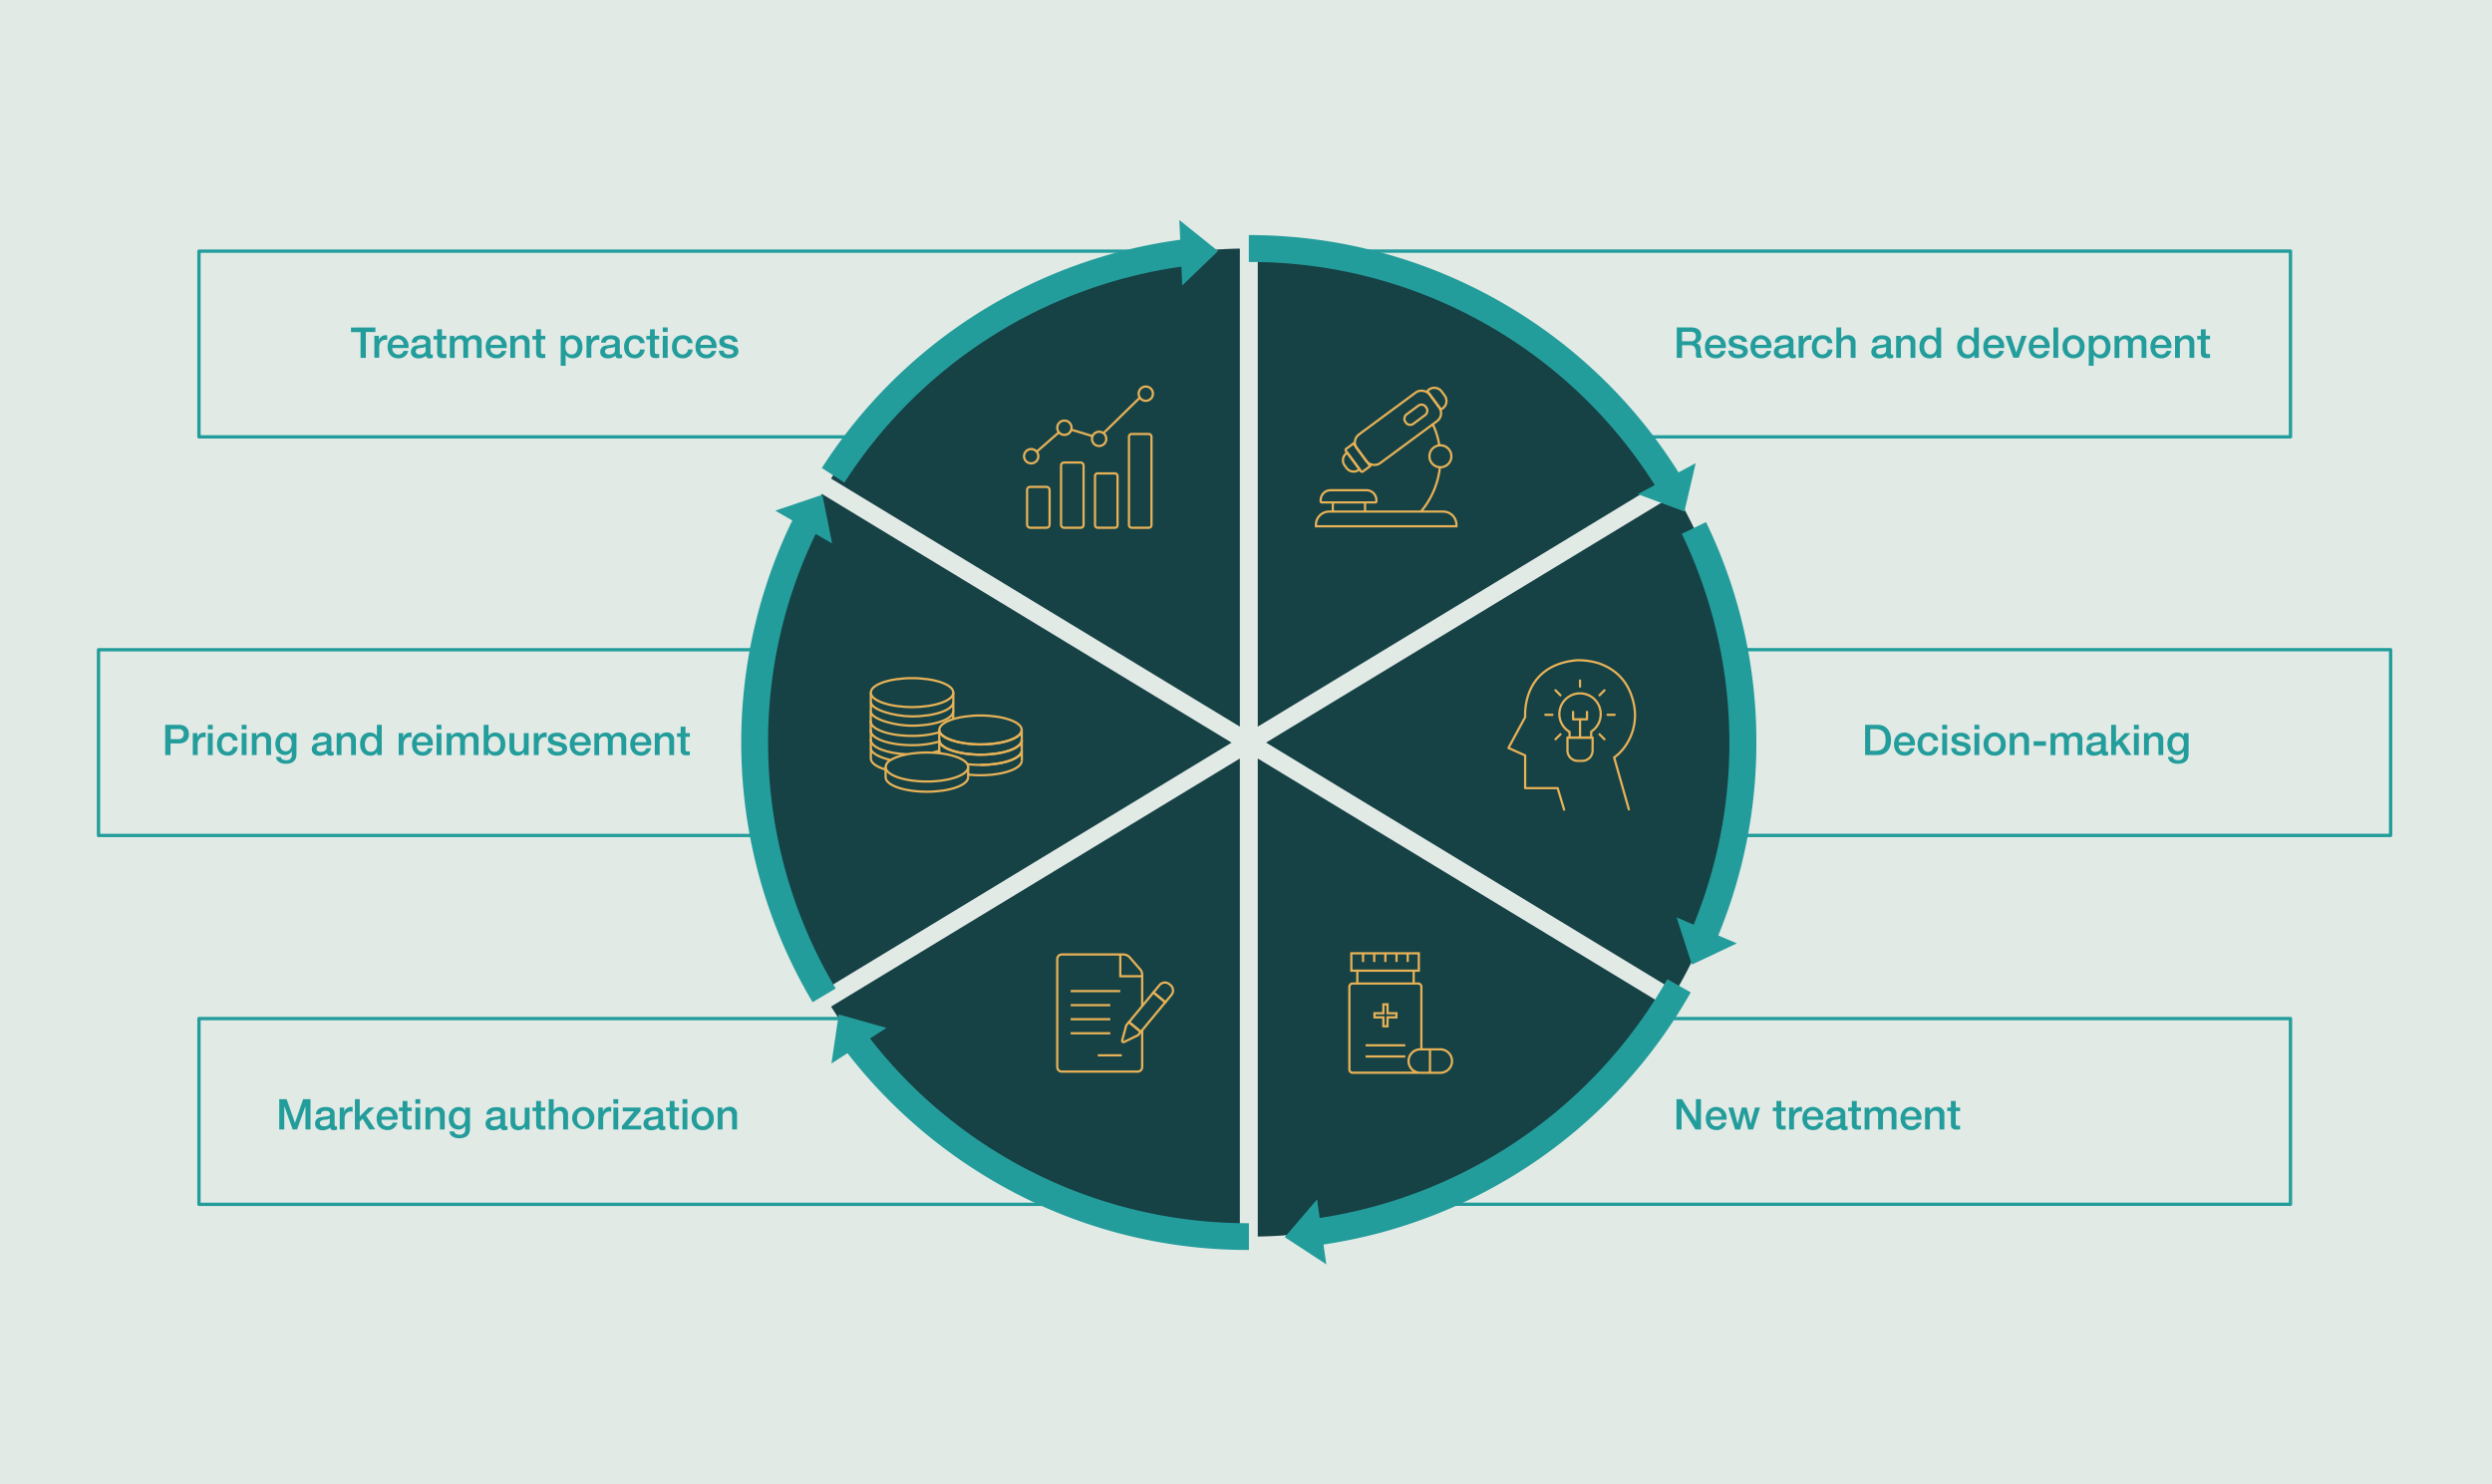 <svg id="Lag_1" data-name="Lag 1" xmlns="http://www.w3.org/2000/svg" viewBox="0 0 940 560"><defs><style>.cls-1{fill:#d8e2dd;opacity:0.75;}.cls-2,.cls-3,.cls-6,.cls-7,.cls-8{fill:none;}.cls-2,.cls-3{stroke:#239d9b;}.cls-2,.cls-3,.cls-8{stroke-linecap:round;stroke-linejoin:round;}.cls-2{stroke-width:1.26px;}.cls-3{stroke-width:1.26px;}.cls-4{fill:#164145;}.cls-5{fill:#239d9b;}.cls-7,.cls-8{stroke:#e7b257;stroke-width:0.85px;}.cls-7{stroke-miterlimit:10;}</style></defs><rect class="cls-1" width="940" height="560"/><rect class="cls-2" x="510.57" y="94.74" width="353.41" height="70.07"/><rect class="cls-2" x="510.57" y="384.27" width="353.41" height="70.07"/><rect class="cls-2" x="548.35" y="245.11" width="353.41" height="70.07"/><rect class="cls-3" x="75.05" y="94.74" width="354.38" height="70.07" transform="translate(504.48 259.56) rotate(-180)"/><rect class="cls-3" x="75.05" y="384.27" width="354.38" height="70.07" transform="translate(504.48 838.62) rotate(-180)"/><rect class="cls-3" x="37.17" y="245.11" width="354.38" height="70.07" transform="translate(428.71 560.3) rotate(-180)"/><path class="cls-4" d="M632.14,374a186.56,186.56,0,0,0,0-187.65L477.58,280.15Z"/><path class="cls-4" d="M310,186.33A186.56,186.56,0,0,0,310,374l154.56-93.83Z"/><path class="cls-4" d="M474.44,274.14l154.18-93.59A186.24,186.24,0,0,0,474.44,93.79Z"/><path class="cls-4" d="M467.68,93.79a186.27,186.27,0,0,0-154.19,86.76l154.19,93.59Z"/><path class="cls-4" d="M467.68,286.16,313.49,379.75a186.25,186.25,0,0,0,154.19,86.76Z"/><path class="cls-4" d="M474.44,286.16V466.51a186.22,186.22,0,0,0,154.18-86.76Z"/><path class="cls-5" d="M633.16,178.23a191.27,191.27,0,0,0-162.1-89.54V98.83A180.48,180.48,0,0,1,624.19,183l-6.38,3.43L635.37,193l4.26-18.26Z"/><path class="cls-5" d="M662.52,280.15a189.74,189.74,0,0,0-19-83.18l-9.14,4.41a181.78,181.78,0,0,1,4.48,147.48l-6.45-2.78,5.78,17.83,16.95-8-7-3A190.35,190.35,0,0,0,662.52,280.15Z"/><path class="cls-5" d="M628.93,369.41A182.48,182.48,0,0,1,497.8,459.5l-1-7-12.18,14.24L500.3,477l-1.07-7.48a191.47,191.47,0,0,0,138.52-95.13Z"/><path class="cls-5" d="M328.19,391.79l6.18-4-18-5.09-2.75,18.54,6.05-3.92a193.25,193.25,0,0,0,65.62,54,189.53,189.53,0,0,0,85.81,20.25V461.47A180.2,180.2,0,0,1,328.19,391.79Z"/><path class="cls-5" d="M289.74,280.15a179.52,179.52,0,0,1,17.94-78.71l6.21,3.59-3.69-18.38-17.76,6,6.42,3.71a191.78,191.78,0,0,0,7.66,181.75l8.71-5.19A181.18,181.18,0,0,1,289.74,280.15Z"/><path class="cls-5" d="M459.46,94.72,444.85,83l.33,7.45A191.07,191.07,0,0,0,310,176.56l8.52,5.49a181,181,0,0,1,127.1-81.44l.32,7.11Z"/><path class="cls-6" d="M422.09,371H398.22a2.66,2.66,0,0,0-2.65,2.66v23.87a2.65,2.65,0,0,0,2.65,2.65h23.87a2.65,2.65,0,0,0,2.65-2.65V373.61A2.66,2.66,0,0,0,422.09,371Z"/><line class="cls-7" x1="416.41" y1="163.25" x2="429.91" y2="150.06"/><line class="cls-7" x1="404.17" y1="162.13" x2="412.19" y2="164.56"/><line class="cls-7" x1="391.1" y1="170.36" x2="399.37" y2="163.15"/><circle class="cls-7" cx="388.97" cy="172.12" r="2.7"/><circle class="cls-7" cx="401.5" cy="161.37" r="2.7"/><circle class="cls-7" cx="414.6" cy="165.57" r="2.7"/><circle class="cls-7" cx="432.2" cy="148.52" r="2.7"/><rect class="cls-7" x="387.42" y="183.68" width="8.49" height="15.42" rx="1.11"/><rect class="cls-7" x="400.24" y="174.49" width="8.49" height="24.62" rx="1.05"/><rect class="cls-7" x="413.05" y="178.59" width="8.49" height="20.52" rx="0.95"/><rect class="cls-7" x="425.86" y="163.73" width="8.49" height="35.37" rx="0.95"/><rect class="cls-7" x="510.27" y="154.7" width="34.13" height="13.46" rx="3.68" transform="translate(7.24 344.85) rotate(-36.45)"/><path class="cls-7" d="M506.75,170.78h10.62a0,0,0,0,1,0,0v3.43a.54.54,0,0,1-.54.54H507.3a.54.54,0,0,1-.54-.54v-3.43A0,0,0,0,1,506.75,170.78Z" transform="translate(346.83 -341.78) rotate(53.55)"/><path class="cls-7" d="M541.65,147.63h2A3.4,3.4,0,0,1,547,151v.43a.43.43,0,0,1-.43.43h-7.91a.43.43,0,0,1-.43-.43V151A3.4,3.4,0,0,1,541.65,147.63Z" transform="translate(340.74 -375.7) rotate(53.55)"/><rect class="cls-7" x="531.85" y="151.69" width="4.38" height="9.57" rx="1.97" transform="translate(342.65 -366.07) rotate(53.55)"/><path class="cls-7" d="M505.12,173.18h7.8a0,0,0,0,1,0,0v.37a3.29,3.29,0,0,1-3.29,3.29h-1.21a3.29,3.29,0,0,1-3.29-3.29v-.37A0,0,0,0,1,505.12,173.18Z" transform="translate(347.4 -338.42) rotate(53.55)"/><path class="cls-7" d="M543.16,176.23A31.51,31.51,0,0,1,536,193"/><path class="cls-7" d="M540.46,160.1a27.55,27.55,0,0,1,2.45,7.91"/><circle class="cls-7" cx="543.33" cy="172.14" r="4.15"/><path class="cls-7" d="M501.32,193h43.06a5,5,0,0,1,5,5v.56a0,0,0,0,1,0,0h-53a0,0,0,0,1,0,0v-.56A5,5,0,0,1,501.32,193Z"/><path class="cls-7" d="M501.91,184.94h13.53a3.74,3.74,0,0,1,3.74,3.74v.47a.39.39,0,0,1-.39.39H498.56a.39.39,0,0,1-.39-.39v-.47a3.74,3.74,0,0,1,3.74-3.74Z"/><line class="cls-7" x1="502.75" y1="189.53" x2="502.75" y2="192.97"/><line class="cls-7" x1="514.9" y1="189.53" x2="514.9" y2="192.97"/><path class="cls-8" d="M590,305.45l-2.44-8.11H575.3V285L569,282.17l6.32-11.66s-1.7-19.5,19.47-21.42a25.92,25.92,0,0,1,8.46,1.21c3.94,1.45,10.63,4.77,12.94,14.82S613,283,608.86,285.76l5.55,19.59"/><path class="cls-8" d="M603.8,269.38a7.8,7.8,0,1,0-11.75,6.73v2.16h8.16V276A7.8,7.8,0,0,0,603.8,269.38Z"/><path class="cls-8" d="M591.27,278.27h9.47a0,0,0,0,1,0,0v4.87a3.91,3.91,0,0,1-3.91,3.91h-1.66a3.91,3.91,0,0,1-3.91-3.91v-4.87A0,0,0,0,1,591.27,278.27Z"/><polyline class="cls-8" points="593.38 268.57 593.38 271.38 598.62 271.38 598.62 268.57"/><line class="cls-8" x1="596" y1="271.38" x2="596" y2="278.12"/><line class="cls-8" x1="582.92" y1="269.66" x2="585.59" y2="269.66"/><line class="cls-8" x1="606.38" y1="269.66" x2="609.05" y2="269.66"/><line class="cls-8" x1="586.74" y1="278.9" x2="588.63" y2="277.02"/><line class="cls-8" x1="603.34" y1="262.31" x2="605.22" y2="260.42"/><line class="cls-8" x1="586.74" y1="260.42" x2="588.63" y2="262.31"/><line class="cls-8" x1="603.34" y1="277.02" x2="605.22" y2="278.9"/><line class="cls-8" x1="596" y1="256.72" x2="596" y2="259.03"/><rect class="cls-7" x="509.73" y="359.65" width="25.45" height="6.55"/><line class="cls-7" x1="514.15" y1="359.65" x2="514.15" y2="362.92"/><line class="cls-7" x1="518.36" y1="359.65" x2="518.36" y2="362.92"/><line class="cls-7" x1="522.57" y1="359.65" x2="522.57" y2="362.92"/><line class="cls-7" x1="526.78" y1="359.65" x2="526.78" y2="362.92"/><line class="cls-7" x1="531" y1="359.65" x2="531" y2="362.92"/><line class="cls-7" x1="511.99" y1="366.2" x2="511.99" y2="371.12"/><line class="cls-7" x1="533.25" y1="366.2" x2="533.25" y2="371.12"/><path class="cls-7" d="M534.93,404.7H510.21a1.22,1.22,0,0,1-1.22-1.22V372.27a1.22,1.22,0,0,1,1.22-1.22h24.72a1.22,1.22,0,0,1,1.22,1.22V396"/><line class="cls-7" x1="515.1" y1="394.36" x2="530.09" y2="394.36"/><line class="cls-7" x1="515.1" y1="398.57" x2="530.09" y2="398.57"/><path class="cls-7" d="M543.08,395.89h-7.55a4.42,4.42,0,0,0,0,8.83h7.55a4.42,4.42,0,1,0,0-8.83Z"/><line class="cls-7" x1="539.4" y1="395.89" x2="539.4" y2="404.72"/><polygon class="cls-7" points="526.74 382.26 523.38 382.26 523.38 378.9 521.82 378.9 521.82 382.26 518.46 382.26 518.46 383.81 521.82 383.81 521.82 387.17 523.38 387.17 523.38 383.81 526.74 383.81 526.74 382.26"/><path class="cls-7" d="M430.84,388.7v13.86a1.72,1.72,0,0,1-1.72,1.72h-28.6a1.72,1.72,0,0,1-1.72-1.72V361.81a1.72,1.72,0,0,1,1.72-1.72h23.21a3.2,3.2,0,0,1,2.4,1.09l3.92,4.49a3.19,3.19,0,0,1,.79,2.1v11.92"/><polyline class="cls-7" points="422.58 360.09 422.58 368.3 430.84 368.3"/><line class="cls-7" x1="403.86" y1="373.9" x2="422.58" y2="373.9"/><line class="cls-7" x1="403.86" y1="379.21" x2="418.82" y2="379.21"/><line class="cls-7" x1="403.86" y1="384.51" x2="418.82" y2="384.51"/><line class="cls-7" x1="403.86" y1="389.82" x2="418.82" y2="389.82"/><line class="cls-7" x1="414.09" y1="398.14" x2="423.13" y2="398.14"/><path class="cls-7" d="M424.82,386.84l-1.53,5.69a.5.5,0,0,0,.7.58l5.3-2.58,1-1.26-4.46-3.68Z"/><rect class="cls-7" x="429.81" y="374.59" width="5.79" height="14.5" transform="translate(342.01 -188.08) rotate(39.53)"/><path class="cls-7" d="M439,370.75h.59a2.62,2.62,0,0,1,2.62,2.62V377a0,0,0,0,1,0,0h-5.82a0,0,0,0,1,0,0v-3.61A2.62,2.62,0,0,1,439,370.75Z" transform="translate(338.45 -194.1) rotate(39.53)"/><ellipse class="cls-7" cx="344.04" cy="261.3" rx="15.56" ry="5.46"/><path class="cls-7" d="M328.48,268.66V264.8c0,3,9,5.47,15.56,5.47,8.6,0,15.56-2.45,15.56-5.47v3.86"/><path class="cls-7" d="M354.3,276.27A36.1,36.1,0,0,1,344,277.62c-8.59,0-15.56-2.45-15.56-5.46V268.3c0,3,9,5.47,15.56,5.47,8.6,0,15.56-2.45,15.56-5.47v3"/><path class="cls-7" d="M354.29,279.77A36,36,0,0,1,344,281.12c-8.59,0-15.56-2.45-15.56-5.47V271.8"/><path class="cls-7" d="M342.17,284.58c-7.71-.33-13.69-2.63-13.69-5.43V275.3"/><path class="cls-7" d="M354.3,283.26c-.72.22-1.5.42-2.33.6"/><line class="cls-7" x1="328.48" y1="282.65" x2="328.48" y2="278.8"/><path class="cls-7" d="M334.06,290.34c-3.41-1-5.58-2.51-5.58-4.19v-3.86c0,1.85,3.36,3.47,7.47,4.46"/><path class="cls-7" d="M354.29,275.39c0,3,7.58,5.47,15.56,5.47,8.59,0,15.56-2.45,15.56-5.47"/><path class="cls-7" d="M385.41,279.25c0,3-7,5.46-15.56,5.46s-15.56-2.44-15.56-5.46"/><path class="cls-7" d="M354.29,283.11v-3.86c0,3,7.47,5.46,15.56,5.46,8.59,0,15.56-2.44,15.56-5.46v3.86"/><path class="cls-7" d="M385.41,283.11c0,3-7,5.46-15.56,5.46"/><path class="cls-7" d="M364.88,288.29a43.52,43.52,0,0,0,5,.28c8.59,0,15.56-2.45,15.56-5.46V287"/><path class="cls-7" d="M354.29,284.16v-1.05a2.27,2.27,0,0,0,.41,1.26"/><path class="cls-7" d="M385.41,287c0,3-7,5.47-15.56,5.47a43.13,43.13,0,0,1-4.66-.25"/><ellipse class="cls-7" cx="369.85" cy="275.39" rx="15.56" ry="5.46"/><path class="cls-7" d="M365.19,289.37c0,3-7,5.47-15.57,5.47s-15.56-2.45-15.56-5.47a3.35,3.35,0,0,1,1.88-2.6c2.64-1.7,7.78-2.86,13.68-2.86C358.22,283.91,365.19,286.36,365.19,289.37Z"/><line class="cls-7" x1="365.19" y1="289.37" x2="365.19" y2="293.23"/><path class="cls-7" d="M365.19,293.23c0,3-7,5.46-15.57,5.46s-15.56-2.44-15.56-5.46v-3.86"/><line class="cls-7" x1="328.48" y1="261.3" x2="328.48" y2="265.16"/><line class="cls-7" x1="359.6" y1="261.3" x2="359.6" y2="265.16"/><line class="cls-7" x1="385.41" y1="279.94" x2="385.41" y2="275.81"/><line class="cls-7" x1="354.29" y1="279.94" x2="354.29" y2="275.81"/><path class="cls-5" d="M638,123.54c2.29,0,3.7,1.07,3.7,3.09a2.79,2.79,0,0,1-1.89,2.88v0c1.1.14,1.69,1.06,1.69,2.45a4.93,4.93,0,0,0,.63,3H640a3,3,0,0,1-.3-1.64,3.68,3.68,0,0,0-.56-2.49,2.15,2.15,0,0,0-1.65-.58h-3V135h-2V123.54Zm-.21,5.2a1.67,1.67,0,0,0,1.91-1.82c0-1.19-.58-1.75-1.92-1.75h-3.32v3.57Z"/><path class="cls-5" d="M651,130.68c0,.21,0,.41,0,.62h-6.09a2.22,2.22,0,0,0,2.23,2.45,1.92,1.92,0,0,0,2-1.38h1.72a3.62,3.62,0,0,1-3.74,2.82c-2.61,0-4-1.82-4-4.34s1.54-4.38,4-4.38A4,4,0,0,1,651,130.68Zm-1.86-.58a2.19,2.19,0,0,0-2.1-2.19,2.16,2.16,0,0,0-2.16,2.19Z"/><path class="cls-5" d="M659,129H657.1c-.14-.75-.69-1.1-1.68-1.1s-1.5.3-1.5.85.77.88,1.21,1,1.41.26,2.26.53c1.44.47,1.89,1.24,1.89,2.21,0,1.73-1.58,2.69-3.7,2.69s-3.62-1-3.66-2.88h1.82c.11,1,.74,1.44,1.87,1.44s1.85-.32,1.85-1c0-.34-.12-.72-1-1a15.35,15.35,0,0,0-1.63-.39c-1.38-.29-2.74-.73-2.74-2.46,0-1.56,1.52-2.37,3.46-2.37S658.83,127.36,659,129Z"/><path class="cls-5" d="M668.21,130.68c0,.21,0,.41,0,.62h-6.09a2.22,2.22,0,0,0,2.23,2.45,1.91,1.91,0,0,0,2-1.38h1.73a3.62,3.62,0,0,1-3.74,2.82c-2.61,0-4.05-1.82-4.05-4.34s1.53-4.38,4-4.38A4,4,0,0,1,668.21,130.68Zm-1.86-.58a2.19,2.19,0,0,0-2.1-2.19,2.16,2.16,0,0,0-2.16,2.19Z"/><path class="cls-5" d="M676.5,128.82v4.29c0,.51.09.64.49.64a1.85,1.85,0,0,0,.39,0V135a5.51,5.51,0,0,1-1.16.21c-.8,0-1.28-.32-1.41-1a4.27,4.27,0,0,1-2.86,1c-1.63,0-2.83-.9-2.83-2.42a2.29,2.29,0,0,1,2.14-2.41c.62-.13,1.31-.21,2.08-.31,1.11-.13,1.44-.38,1.44-1s-.57-1.12-1.71-1.12-1.75.48-1.83,1.31h-1.82c.13-1.81,1.44-2.75,3.76-2.75C675.18,126.47,676.5,127.41,676.5,128.82Zm-4,4.93c1.25,0,2.16-.62,2.16-1.52v-1.41a3.51,3.51,0,0,1-1.52.4,7.4,7.4,0,0,0-1.33.24,1.17,1.17,0,0,0-.88,1.15C670.94,133.3,671.52,133.75,672.51,133.75Z"/><path class="cls-5" d="M683.31,126.52v1.76a4.3,4.3,0,0,0-.78-.08c-1.36,0-2.24,1.18-2.24,2.77v4h-1.83v-8.28h1.71v1.6h0a2.68,2.68,0,0,1,2.4-1.82A3.58,3.58,0,0,1,683.31,126.52Z"/><path class="cls-5" d="M691.21,129.46h-1.82a1.73,1.73,0,0,0-1.89-1.55c-1.41,0-2.27,1-2.27,3,0,1.6.77,2.83,2.19,2.83a1.94,1.94,0,0,0,2-1.89h1.82a3.55,3.55,0,0,1-3.79,3.33c-2.42,0-4-1.63-4-4.27s1.48-4.45,4.09-4.45C689.63,126.47,691,127.57,691.21,129.46Z"/><path class="cls-5" d="M694.52,123.54v4.24h0a2.88,2.88,0,0,1,2.49-1.31,2.6,2.6,0,0,1,2.92,2.75V135h-1.83v-5.13c0-1.05-.32-1.93-1.61-1.93a2,2,0,0,0-2,2.13V135H692.7V123.54Z"/><path class="cls-5" d="M713.26,128.82v4.29c0,.51.1.64.5.64a1.8,1.8,0,0,0,.38,0V135a5.34,5.34,0,0,1-1.15.21c-.8,0-1.28-.32-1.41-1a4.29,4.29,0,0,1-2.86,1c-1.64,0-2.84-.9-2.84-2.42a2.29,2.29,0,0,1,2.15-2.41c.62-.13,1.31-.21,2.08-.31,1.1-.13,1.44-.38,1.44-1s-.58-1.12-1.71-1.12-1.75.48-1.83,1.31h-1.82c.13-1.81,1.44-2.75,3.76-2.75C712,126.47,713.26,127.41,713.26,128.82Zm-4,4.93c1.25,0,2.16-.62,2.16-1.52v-1.41a3.51,3.51,0,0,1-1.52.4,7.4,7.4,0,0,0-1.33.24,1.17,1.17,0,0,0-.88,1.15C707.71,133.3,708.28,133.75,709.28,133.75Z"/><path class="cls-5" d="M722.49,129.22V135h-1.82V129.8c0-1.06-.37-1.89-1.62-1.89a2,2,0,0,0-2,2.13V135h-1.82v-8.28H717v1.22l0,0a3,3,0,0,1,2.59-1.47A2.59,2.59,0,0,1,722.49,129.22Z"/><path class="cls-5" d="M732.21,123.54V135h-1.73v-1.12h0a2.75,2.75,0,0,1-2.57,1.34c-2.37,0-3.87-1.68-3.87-4.42s1.54-4.3,3.59-4.3a3.21,3.21,0,0,1,2.75,1.29h0v-4.22Zm-4.09,10.21c1.46,0,2.33-1.28,2.33-2.93s-.85-2.91-2.31-2.91-2.31,1.25-2.31,3C725.83,132.52,726.7,133.75,728.12,133.75Z"/><path class="cls-5" d="M746.43,123.54V135H744.7v-1.12h0a2.73,2.73,0,0,1-2.56,1.34c-2.37,0-3.88-1.68-3.88-4.42s1.54-4.3,3.59-4.3a3.2,3.2,0,0,1,2.75,1.29h0v-4.22Zm-4.08,10.21c1.45,0,2.32-1.28,2.32-2.93s-.85-2.91-2.31-2.91-2.3,1.25-2.3,3C740.06,132.52,740.92,133.75,742.35,133.75Z"/><path class="cls-5" d="M756,130.68c0,.21,0,.41,0,.62h-6.09a2.22,2.22,0,0,0,2.23,2.45,1.92,1.92,0,0,0,2-1.38h1.73a3.64,3.64,0,0,1-3.75,2.82c-2.61,0-4-1.82-4-4.34s1.54-4.38,4-4.38A4,4,0,0,1,756,130.68Zm-1.86-.58a2.13,2.13,0,1,0-4.26,0Z"/><path class="cls-5" d="M758.48,126.69l2.09,6.36h0l2-6.36h1.89l-3,8.28h-2l-3-8.28Z"/><path class="cls-5" d="M773.15,130.68c0,.21,0,.41,0,.62H767a2.21,2.21,0,0,0,2.22,2.45,1.92,1.92,0,0,0,2-1.38H773a3.64,3.64,0,0,1-3.75,2.82c-2.61,0-4-1.82-4-4.34s1.54-4.38,4-4.38A4,4,0,0,1,773.15,130.68Zm-1.86-.58a2.18,2.18,0,0,0-2.09-2.19A2.15,2.15,0,0,0,767,130.1Z"/><path class="cls-5" d="M776.38,123.54V135h-1.83V123.54Z"/><path class="cls-5" d="M786.33,130.82c0,2.58-1.58,4.37-4.17,4.37s-4.18-1.78-4.18-4.37a4.18,4.18,0,1,1,8.35,0Zm-4.17,2.93c1.61,0,2.35-1.49,2.35-2.93s-.75-2.91-2.37-2.91-2.34,1.45-2.34,2.91S780.54,133.75,782.16,133.75Z"/><path class="cls-5" d="M796.09,130.87c0,2.18-1.09,4.32-3.57,4.32a3.19,3.19,0,0,1-2.77-1.3h0V138H787.9V126.69h1.73v1.12h0a2.74,2.74,0,0,1,2.56-1.34C794.84,126.47,796.09,128.45,796.09,130.87ZM792,133.75c1.65,0,2.29-1.47,2.29-2.91s-.69-2.93-2.31-2.93-2.3,1.44-2.3,2.93S790.36,133.75,792,133.75Z"/><path class="cls-5" d="M804.27,127.84a3,3,0,0,1,2.61-1.37,2.43,2.43,0,0,1,2.75,2.72V135h-1.82v-5c0-1.17-.12-2.06-1.51-2.06s-1.76,1-1.76,2.14V135h-1.82v-5.38c0-1-.32-1.68-1.44-1.68a1.93,1.93,0,0,0-1.83,2.1v5h-1.83v-8.28h1.73v1.15h0a2.79,2.79,0,0,1,2.55-1.37A2.36,2.36,0,0,1,804.27,127.84Z"/><path class="cls-5" d="M819.08,130.68c0,.21,0,.41,0,.62H813a2.21,2.21,0,0,0,2.23,2.45,1.91,1.91,0,0,0,2-1.38h1.73a3.63,3.63,0,0,1-3.74,2.82c-2.61,0-4.05-1.82-4.05-4.34s1.53-4.38,4-4.38A4,4,0,0,1,819.08,130.68Zm-1.85-.58a2.19,2.19,0,0,0-2.1-2.19A2.15,2.15,0,0,0,813,130.1Z"/><path class="cls-5" d="M827.71,129.22V135h-1.83V129.8c0-1.06-.36-1.89-1.61-1.89a2,2,0,0,0-2,2.13V135h-1.83v-8.28h1.73v1.22l0,0a3,3,0,0,1,2.6-1.47A2.6,2.6,0,0,1,827.71,129.22Z"/><path class="cls-5" d="M832,124.21v2.48h1.65v1.36H832v4.52c0,.86.24,1,.92,1a3,3,0,0,0,.73-.07V135a10.63,10.63,0,0,1-1.18.1c-1.75,0-2.29-.56-2.29-2.23v-4.77h-1.38v-1.36h1.38v-2.48Z"/><path class="cls-5" d="M634.49,414.68l5.22,8.42h0v-8.42h1.91v11.43h-2.11l-5.21-8.4h0v8.4h-1.91V414.68Z"/><path class="cls-5" d="M651.3,421.82c0,.21,0,.42,0,.63h-6.08a2.22,2.22,0,0,0,2.23,2.45,1.91,1.91,0,0,0,2-1.38h1.73a3.62,3.62,0,0,1-3.74,2.82c-2.61,0-4-1.83-4-4.34s1.53-4.39,4-4.39A4,4,0,0,1,651.3,421.82Zm-1.86-.57a2.19,2.19,0,0,0-2.1-2.2,2.17,2.17,0,0,0-2.16,2.2Z"/><path class="cls-5" d="M653.84,417.84l1.62,6.18h0l1.55-6.18h1.84l1.49,6.18h0l1.68-6.18h1.86l-2.59,8.27h-1.88L657.94,420h0l-1.52,6.14h-1.92l-2.56-8.27Z"/><path class="cls-5" d="M671.92,415.36v2.48h1.65v1.36h-1.65v4.51c0,.87.24,1,.91,1a3.31,3.31,0,0,0,.74-.06v1.41a9.64,9.64,0,0,1-1.19.09c-1.74,0-2.29-.56-2.29-2.22V419.2h-1.37v-1.36h1.37v-2.48Z"/><path class="cls-5" d="M679.73,417.66v1.76a4.32,4.32,0,0,0-.79-.08c-1.36,0-2.24,1.19-2.24,2.77v4h-1.82v-8.27h1.71v1.6h0a2.7,2.7,0,0,1,2.4-1.83A4.63,4.63,0,0,1,679.73,417.66Z"/><path class="cls-5" d="M687.76,421.82q0,.31,0,.63h-6.08a2.21,2.21,0,0,0,2.22,2.45,1.92,1.92,0,0,0,2-1.38h1.73a3.64,3.64,0,0,1-3.75,2.82c-2.61,0-4-1.83-4-4.34s1.54-4.39,4-4.39A4,4,0,0,1,687.76,421.82Zm-1.86-.57a2.13,2.13,0,1,0-4.25,0Z"/><path class="cls-5" d="M696.05,420v4.29c0,.51.09.64.49.64a1.4,1.4,0,0,0,.39,0v1.27a5.56,5.56,0,0,1-1.15.21c-.8,0-1.28-.32-1.41-1a4.36,4.36,0,0,1-2.87,1c-1.63,0-2.83-.9-2.83-2.42a2.3,2.3,0,0,1,2.14-2.42c.63-.13,1.32-.21,2.09-.3,1.1-.13,1.44-.39,1.44-1s-.58-1.12-1.72-1.12-1.74.48-1.82,1.32H689c.13-1.81,1.44-2.76,3.77-2.76C694.74,417.61,696.05,418.56,696.05,420Zm-4,4.93c1.25,0,2.16-.63,2.16-1.53V422a3.61,3.61,0,0,1-1.52.4,6.5,6.5,0,0,0-1.32.24,1.17,1.17,0,0,0-.89,1.15C690.49,424.45,691.07,424.9,692.06,424.9Z"/><path class="cls-5" d="M700.38,415.36v2.48H702v1.36h-1.65v4.51c0,.87.24,1,.92,1a3.19,3.19,0,0,0,.73-.06v1.41a9.65,9.65,0,0,1-1.18.09c-1.75,0-2.29-.56-2.29-2.22V419.2h-1.38v-1.36h1.38v-2.48Z"/><path class="cls-5" d="M710,419a3,3,0,0,1,2.6-1.38,2.44,2.44,0,0,1,2.76,2.72v5.78h-1.83v-5c0-1.17-.11-2.07-1.5-2.07s-1.76,1-1.76,2.15v4.91h-1.83v-5.38c0-1-.32-1.68-1.44-1.68a1.93,1.93,0,0,0-1.82,2.1v5h-1.83v-8.27h1.73V419h0a2.77,2.77,0,0,1,2.54-1.38A2.38,2.38,0,0,1,710,419Z"/><path class="cls-5" d="M724.8,421.82q0,.31,0,.63h-6.08a2.21,2.21,0,0,0,2.22,2.45,1.92,1.92,0,0,0,2-1.38h1.73a3.64,3.64,0,0,1-3.75,2.82c-2.61,0-4-1.83-4-4.34s1.54-4.39,4-4.39A4,4,0,0,1,724.8,421.82Zm-1.86-.57a2.13,2.13,0,1,0-4.25,0Z"/><path class="cls-5" d="M733.43,420.37v5.74H731.6v-5.17c0-1.05-.37-1.89-1.62-1.89a2,2,0,0,0-2,2.13v4.93h-1.82v-8.27h1.73v1.21l0,0a3,3,0,0,1,2.59-1.48A2.6,2.6,0,0,1,733.43,420.37Z"/><path class="cls-5" d="M737.71,415.36v2.48h1.65v1.36h-1.65v4.51c0,.87.24,1,.91,1a3.24,3.24,0,0,0,.74-.06v1.41a9.65,9.65,0,0,1-1.18.09c-1.75,0-2.29-.56-2.29-2.22V419.2h-1.38v-1.36h1.38v-2.48Z"/><path class="cls-5" d="M708.31,273.44c3.07,0,5,2.14,5,5.71s-1.94,5.71-5,5.71h-4.78V273.44Zm-.88,9.79c2.57,0,3.84-1.09,3.84-4.08,0-2.48-.84-4.08-3.8-4.08h-2v8.16Z"/><path class="cls-5" d="M722.32,280.57q0,.31,0,.63h-6.08a2.21,2.21,0,0,0,2.22,2.45,1.92,1.92,0,0,0,2-1.38h1.73a3.64,3.64,0,0,1-3.75,2.82c-2.61,0-4-1.83-4-4.34s1.54-4.39,4-4.39A4,4,0,0,1,722.32,280.57Zm-1.85-.57a2.19,2.19,0,0,0-2.1-2.19,2.15,2.15,0,0,0-2.16,2.19Z"/><path class="cls-5" d="M731.09,279.36h-1.82a1.74,1.74,0,0,0-1.89-1.55c-1.41,0-2.28,1-2.28,3,0,1.61.77,2.84,2.2,2.84a2,2,0,0,0,2-1.89h1.82a3.56,3.56,0,0,1-3.79,3.33c-2.42,0-4-1.63-4-4.28s1.47-4.45,4.08-4.45C729.51,276.36,730.91,277.47,731.09,279.36Z"/><path class="cls-5" d="M734.45,273.44v1.72h-1.83v-1.72Zm0,3.15v8.27h-1.83v-8.27Z"/><path class="cls-5" d="M743.07,278.91h-1.9c-.14-.75-.69-1.1-1.68-1.1s-1.51.3-1.51.84.77.88,1.22,1,1.41.26,2.26.53c1.44.46,1.89,1.23,1.89,2.21,0,1.73-1.59,2.69-3.7,2.69s-3.62-1-3.67-2.88h1.83c.11,1,.73,1.44,1.87,1.44s1.84-.32,1.84-1c0-.34-.11-.72-1-1a16.49,16.49,0,0,0-1.63-.38c-1.38-.29-2.74-.74-2.74-2.47,0-1.55,1.52-2.37,3.46-2.37S742.9,277.26,743.07,278.91Z"/><path class="cls-5" d="M746.61,273.44v1.72h-1.83v-1.72Zm0,3.15v8.27h-1.83v-8.27Z"/><path class="cls-5" d="M756.56,280.72a4,4,0,0,1-4.18,4.37c-2.59,0-4.17-1.78-4.17-4.37a4.18,4.18,0,1,1,8.35,0Zm-4.18,2.93c1.62,0,2.36-1.49,2.36-2.93s-.75-2.91-2.37-2.91-2.34,1.45-2.34,2.91S750.77,283.65,752.38,283.65Z"/><path class="cls-5" d="M765.35,279.12v5.74h-1.83v-5.17c0-1.05-.37-1.88-1.61-1.88a2,2,0,0,0-2,2.12v4.93h-1.82v-8.27h1.73v1.22l0,0a3,3,0,0,1,2.59-1.48A2.6,2.6,0,0,1,765.35,279.12Z"/><path class="cls-5" d="M771.75,279.65v1.73h-4.66v-1.73Z"/><path class="cls-5" d="M780.13,277.74a3,3,0,0,1,2.61-1.38,2.44,2.44,0,0,1,2.75,2.73v5.77h-1.82v-5c0-1.17-.12-2.06-1.51-2.06s-1.76,1-1.76,2.14v4.91h-1.82v-5.37c0-1-.32-1.68-1.44-1.68a1.93,1.93,0,0,0-1.83,2.09v5h-1.82v-8.27h1.73v1.15h0a2.8,2.8,0,0,1,2.55-1.38A2.37,2.37,0,0,1,780.13,277.74Z"/><path class="cls-5" d="M794.34,278.72V283c0,.51.09.64.49.64a1.85,1.85,0,0,0,.39,0v1.26a5.56,5.56,0,0,1-1.15.21c-.81,0-1.28-.32-1.41-1a4.31,4.31,0,0,1-2.87,1c-1.63,0-2.83-.9-2.83-2.42a2.3,2.3,0,0,1,2.14-2.42c.63-.12,1.32-.2,2.08-.3,1.11-.13,1.44-.38,1.44-1s-.57-1.12-1.71-1.12-1.74.48-1.82,1.31h-1.83c.13-1.81,1.44-2.76,3.76-2.76C793,276.36,794.34,277.31,794.34,278.72Zm-4,4.93c1.25,0,2.16-.63,2.16-1.52v-1.41a3.61,3.61,0,0,1-1.52.4,6.74,6.74,0,0,0-1.33.24,1.17,1.17,0,0,0-.88,1.15C788.78,283.2,789.36,283.65,790.35,283.65Z"/><path class="cls-5" d="M798.17,273.44v6.49l3.3-3.34h2.24l-3.17,3,3.48,5.23h-2.23l-2.53-4-1.09,1v3h-1.82V273.44Z"/><path class="cls-5" d="M806.77,273.44v1.72h-1.83v-1.72Zm0,3.15v8.27h-1.83v-8.27Z"/><path class="cls-5" d="M816,279.12v5.74h-1.83v-5.17c0-1.05-.37-1.88-1.61-1.88a2,2,0,0,0-2,2.12v4.93h-1.82v-8.27h1.73v1.22l0,0a3,3,0,0,1,2.59-1.48A2.6,2.6,0,0,1,816,279.12Z"/><path class="cls-5" d="M823.73,277.73h0v-1.14h1.82v7.92c0,2.31-1.34,3.64-4.05,3.64-2.08,0-3.57-.93-3.71-2.58h1.83c.16.8.7,1.22,2,1.22a1.88,1.88,0,0,0,2.13-2.07v-1.31h0a2.82,2.82,0,0,1-2.48,1.45c-2.34,0-3.72-1.61-3.72-4.33,0-2.39,1.54-4.17,3.75-4.17A2.56,2.56,0,0,1,823.73,277.73Zm-2.2,5.69c1.38,0,2.23-1.13,2.23-2.88s-.83-2.73-2.23-2.73-2.17,1.16-2.17,2.88S820.19,283.42,821.53,283.42Z"/><path class="cls-5" d="M141.62,123.54v1.73H138V135h-2v-9.7h-3.61v-1.73Z"/><path class="cls-5" d="M146.06,126.52v1.76a4.21,4.21,0,0,0-.78-.08c-1.36,0-2.24,1.18-2.24,2.77v4h-1.83v-8.28h1.72v1.6h0a2.68,2.68,0,0,1,2.4-1.82A3.58,3.58,0,0,1,146.06,126.52Z"/><path class="cls-5" d="M154.1,130.68c0,.21,0,.41,0,.62H148a2.22,2.22,0,0,0,2.23,2.45,1.91,1.91,0,0,0,2-1.38H154a3.62,3.62,0,0,1-3.74,2.82c-2.61,0-4.05-1.82-4.05-4.34s1.53-4.38,4-4.38A4,4,0,0,1,154.1,130.68Zm-1.86-.58a2.19,2.19,0,0,0-2.1-2.19A2.16,2.16,0,0,0,148,130.1Z"/><path class="cls-5" d="M162.38,128.82v4.29c0,.51.1.64.5.64a1.71,1.71,0,0,0,.38,0V135a5.34,5.34,0,0,1-1.15.21c-.8,0-1.28-.32-1.41-1a4.27,4.27,0,0,1-2.86,1c-1.63,0-2.83-.9-2.83-2.42a2.29,2.29,0,0,1,2.14-2.41c.62-.13,1.31-.21,2.08-.31,1.11-.13,1.44-.38,1.44-1s-.57-1.12-1.71-1.12-1.75.48-1.83,1.31h-1.82c.13-1.81,1.44-2.75,3.76-2.75C161.07,126.47,162.38,127.41,162.38,128.82Zm-4,4.93c1.25,0,2.16-.62,2.16-1.52v-1.41a3.51,3.51,0,0,1-1.52.4,7.4,7.4,0,0,0-1.33.24,1.17,1.17,0,0,0-.88,1.15C156.83,133.3,157.41,133.75,158.4,133.75Z"/><path class="cls-5" d="M166.72,124.21v2.48h1.65v1.36h-1.65v4.52c0,.86.24,1,.91,1a3.1,3.1,0,0,0,.74-.07V135a10.56,10.56,0,0,1-1.19.1c-1.74,0-2.29-.56-2.29-2.23v-4.77h-1.37v-1.36h1.37v-2.48Z"/><path class="cls-5" d="M176.32,127.84a3,3,0,0,1,2.61-1.37,2.43,2.43,0,0,1,2.75,2.72V135h-1.82v-5c0-1.17-.11-2.06-1.51-2.06s-1.76,1-1.76,2.14V135h-1.82v-5.38c0-1-.32-1.68-1.44-1.68a1.93,1.93,0,0,0-1.83,2.1v5h-1.82v-8.28h1.73v1.15h0a2.79,2.79,0,0,1,2.55-1.37A2.36,2.36,0,0,1,176.32,127.84Z"/><path class="cls-5" d="M191.14,130.68c0,.21,0,.41,0,.62H185a2.22,2.22,0,0,0,2.23,2.45,1.91,1.91,0,0,0,2-1.38H191a3.62,3.62,0,0,1-3.74,2.82c-2.61,0-4.05-1.82-4.05-4.34s1.53-4.38,4-4.38A4,4,0,0,1,191.14,130.68Zm-1.86-.58a2.19,2.19,0,0,0-2.1-2.19A2.16,2.16,0,0,0,185,130.1Z"/><path class="cls-5" d="M199.76,129.22V135h-1.82V129.8c0-1.06-.37-1.89-1.62-1.89a2,2,0,0,0-2,2.13V135h-1.83v-8.28h1.73v1.22l0,0a3,3,0,0,1,2.6-1.47A2.6,2.6,0,0,1,199.76,129.22Z"/><path class="cls-5" d="M204.05,124.21v2.48h1.64v1.36h-1.64v4.52c0,.86.24,1,.91,1a3,3,0,0,0,.73-.07V135a10.45,10.45,0,0,1-1.18.1c-1.74,0-2.29-.56-2.29-2.23v-4.77h-1.38v-1.36h1.38v-2.48Z"/><path class="cls-5" d="M219.7,130.87c0,2.18-1.09,4.32-3.57,4.32a3.18,3.18,0,0,1-2.77-1.3h0V138H211.5V126.69h1.73v1.12h0a2.75,2.75,0,0,1,2.56-1.34C218.45,126.47,219.7,128.45,219.7,130.87Zm-4.12,2.88c1.65,0,2.29-1.47,2.29-2.91s-.69-2.93-2.3-2.93-2.31,1.44-2.31,2.93S214,133.75,215.58,133.75Z"/><path class="cls-5" d="M226.08,126.52v1.76a4.32,4.32,0,0,0-.79-.08c-1.36,0-2.24,1.18-2.24,2.77v4h-1.82v-8.28h1.71v1.6h0a2.7,2.7,0,0,1,2.41-1.82A3.58,3.58,0,0,1,226.08,126.52Z"/><path class="cls-5" d="M233.79,128.82v4.29c0,.51.1.64.5.64a1.8,1.8,0,0,0,.38,0V135a5.34,5.34,0,0,1-1.15.21c-.8,0-1.28-.32-1.41-1a4.29,4.29,0,0,1-2.86,1c-1.64,0-2.84-.9-2.84-2.42a2.29,2.29,0,0,1,2.15-2.41c.62-.13,1.31-.21,2.08-.31,1.1-.13,1.44-.38,1.44-1s-.58-1.12-1.71-1.12-1.75.48-1.83,1.31h-1.82c.13-1.81,1.44-2.75,3.76-2.75C232.48,126.47,233.79,127.41,233.79,128.82Zm-4,4.93c1.25,0,2.16-.62,2.16-1.52v-1.41a3.51,3.51,0,0,1-1.52.4,7.4,7.4,0,0,0-1.33.24,1.17,1.17,0,0,0-.88,1.15C228.24,133.3,228.81,133.75,229.81,133.75Z"/><path class="cls-5" d="M243.17,129.46h-1.83a1.73,1.73,0,0,0-1.89-1.55c-1.4,0-2.27,1-2.27,3,0,1.6.77,2.83,2.19,2.83a1.93,1.93,0,0,0,2-1.89h1.83a3.56,3.56,0,0,1-3.8,3.33c-2.41,0-4-1.63-4-4.27s1.47-4.45,4.08-4.45C241.58,126.47,243,127.57,243.17,129.46Z"/><path class="cls-5" d="M247,124.21v2.48h1.65v1.36H247v4.52c0,.86.24,1,.91,1a3,3,0,0,0,.74-.07V135a10.63,10.63,0,0,1-1.18.1c-1.75,0-2.29-.56-2.29-2.23v-4.77h-1.38v-1.36h1.38v-2.48Z"/><path class="cls-5" d="M251.85,123.54v1.73H250v-1.73Zm0,3.15V135H250v-8.28Z"/><path class="cls-5" d="M261.25,129.46h-1.83a1.73,1.73,0,0,0-1.89-1.55c-1.4,0-2.27,1-2.27,3,0,1.6.77,2.83,2.19,2.83a1.94,1.94,0,0,0,2-1.89h1.83a3.56,3.56,0,0,1-3.8,3.33c-2.41,0-4-1.63-4-4.27s1.47-4.45,4.08-4.45C259.66,126.47,261.07,127.57,261.25,129.46Z"/><path class="cls-5" d="M270.27,130.68c0,.21,0,.41,0,.62h-6.08a2.21,2.21,0,0,0,2.22,2.45,1.92,1.92,0,0,0,2-1.38h1.73a3.64,3.64,0,0,1-3.75,2.82c-2.61,0-4.05-1.82-4.05-4.34s1.54-4.38,4-4.38A4,4,0,0,1,270.27,130.68Zm-1.85-.58a2.19,2.19,0,0,0-2.1-2.19,2.15,2.15,0,0,0-2.16,2.19Z"/><path class="cls-5" d="M278.27,129h-1.9c-.15-.75-.69-1.1-1.68-1.1s-1.51.3-1.51.85.77.88,1.22,1,1.41.26,2.25.53c1.45.47,1.89,1.24,1.89,2.21,0,1.73-1.58,2.69-3.69,2.69s-3.62-1-3.67-2.88H273c.11,1,.73,1.44,1.87,1.44s1.84-.32,1.84-1c0-.34-.11-.72-1-1a16.31,16.31,0,0,0-1.64-.39c-1.37-.29-2.73-.73-2.73-2.46,0-1.56,1.52-2.37,3.45-2.37S278.1,127.36,278.27,129Z"/><path class="cls-5" d="M108.11,414.68l3.16,8.95h0l3.07-8.95h2.79v11.43h-1.91v-8.82h0l-3.17,8.82H110.4l-3.17-8.82h0v8.82h-1.9V414.68Z"/><path class="cls-5" d="M126.23,420v4.29c0,.51.09.64.49.64a1.4,1.4,0,0,0,.39,0v1.27a5.51,5.51,0,0,1-1.16.21c-.8,0-1.28-.32-1.4-1a4.36,4.36,0,0,1-2.87,1c-1.63,0-2.83-.9-2.83-2.42A2.3,2.3,0,0,1,121,421.5c.63-.13,1.31-.21,2.08-.3,1.11-.13,1.44-.39,1.44-1s-.57-1.12-1.71-1.12-1.74.48-1.82,1.32h-1.83c.13-1.81,1.44-2.76,3.76-2.76C124.91,417.61,126.23,418.56,126.23,420Zm-4,4.93c1.25,0,2.16-.63,2.16-1.53V422a3.61,3.61,0,0,1-1.52.4,6.61,6.61,0,0,0-1.33.24,1.16,1.16,0,0,0-.88,1.15C120.67,424.45,121.25,424.9,122.24,424.9Z"/><path class="cls-5" d="M133,417.66v1.76a4.3,4.3,0,0,0-.78-.08c-1.36,0-2.24,1.19-2.24,2.77v4h-1.83v-8.27h1.71v1.6h0a2.67,2.67,0,0,1,2.4-1.83A4.58,4.58,0,0,1,133,417.66Z"/><path class="cls-5" d="M135.7,414.68v6.5l3.29-3.34h2.24l-3.17,3,3.48,5.23h-2.23l-2.53-4-1.08,1.06v3h-1.83V414.68Z"/><path class="cls-5" d="M150,421.82q0,.31,0,.63h-6.08a2.21,2.21,0,0,0,2.22,2.45,1.92,1.92,0,0,0,2-1.38h1.73a3.64,3.64,0,0,1-3.75,2.82c-2.6,0-4.05-1.83-4.05-4.34s1.54-4.39,4-4.39A4,4,0,0,1,150,421.82Zm-1.85-.57a2.19,2.19,0,0,0-2.1-2.2,2.16,2.16,0,0,0-2.16,2.2Z"/><path class="cls-5" d="M153.68,415.36v2.48h1.65v1.36h-1.65v4.51c0,.87.24,1,.91,1a3.31,3.31,0,0,0,.74-.06v1.41a9.64,9.64,0,0,1-1.19.09c-1.74,0-2.29-.56-2.29-2.22V419.2h-1.37v-1.36h1.37v-2.48Z"/><path class="cls-5" d="M158.51,414.68v1.73h-1.82v-1.73Zm0,3.16v8.27h-1.82v-8.27Z"/><path class="cls-5" d="M167.76,420.37v5.74h-1.82v-5.17c0-1.05-.37-1.89-1.62-1.89a2,2,0,0,0-2,2.13v4.93H160.5v-8.27h1.72v1.21l0,0a3,3,0,0,1,2.59-1.48A2.6,2.6,0,0,1,167.76,420.37Z"/><path class="cls-5" d="M175.47,419h0v-1.13h1.82v7.92c0,2.3-1.34,3.63-4.05,3.63-2.08,0-3.57-.93-3.71-2.57h1.82c.16.8.71,1.21,2,1.21a1.87,1.87,0,0,0,2.13-2.06v-1.31h0a2.82,2.82,0,0,1-2.48,1.45c-2.33,0-3.71-1.61-3.71-4.34,0-2.38,1.54-4.16,3.74-4.16A2.55,2.55,0,0,1,175.47,419Zm-2.19,5.7c1.38,0,2.23-1.14,2.23-2.88s-.84-2.74-2.23-2.74-2.18,1.17-2.18,2.88S171.94,424.67,173.28,424.67Z"/><path class="cls-5" d="M190.55,420v4.29c0,.51.09.64.49.64a1.4,1.4,0,0,0,.39,0v1.27a5.51,5.51,0,0,1-1.16.21c-.8,0-1.28-.32-1.41-1a4.32,4.32,0,0,1-2.86,1c-1.63,0-2.83-.9-2.83-2.42a2.3,2.3,0,0,1,2.14-2.42c.63-.13,1.31-.21,2.08-.3,1.11-.13,1.44-.39,1.44-1s-.57-1.12-1.71-1.12-1.74.48-1.82,1.32h-1.83c.13-1.81,1.44-2.76,3.76-2.76C189.23,417.61,190.55,418.56,190.55,420Zm-4,4.93c1.25,0,2.16-.63,2.16-1.53V422a3.65,3.65,0,0,1-1.52.4,6.61,6.61,0,0,0-1.33.24,1.16,1.16,0,0,0-.88,1.15C185,424.45,185.57,424.9,186.56,424.9Z"/><path class="cls-5" d="M194.34,417.84V423c0,1.24.46,1.93,1.58,1.93,1.36,0,2-.82,2-2.2v-4.86h1.83v8.27H198V425h0a2.76,2.76,0,0,1-2.37,1.38c-2.11,0-3.07-1.08-3.07-3.17v-5.33Z"/><path class="cls-5" d="M204.06,415.36v2.48h1.65v1.36h-1.65v4.51c0,.87.24,1,.92,1a3.19,3.19,0,0,0,.73-.06v1.41a9.65,9.65,0,0,1-1.18.09c-1.75,0-2.29-.56-2.29-2.22V419.2h-1.38v-1.36h1.38v-2.48Z"/><path class="cls-5" d="M208.85,414.68v4.24h0a2.91,2.91,0,0,1,2.5-1.31,2.61,2.61,0,0,1,2.91,2.76v5.74h-1.83V421c0-1.06-.31-1.94-1.61-1.94a2,2,0,0,0-2,2.13v4.93H207V414.68Z"/><path class="cls-5" d="M224.18,422a4.18,4.18,0,1,1-4.18-4.36A4,4,0,0,1,224.18,422ZM220,424.9c1.62,0,2.35-1.49,2.35-2.93s-.75-2.92-2.37-2.92-2.33,1.46-2.33,2.92S218.38,424.9,220,424.9Z"/><path class="cls-5" d="M230.54,417.66v1.76a4.21,4.21,0,0,0-.78-.08c-1.36,0-2.24,1.19-2.24,2.77v4h-1.83v-8.27h1.72v1.6h0a2.67,2.67,0,0,1,2.4-1.83A4.58,4.58,0,0,1,230.54,417.66Z"/><path class="cls-5" d="M233.2,414.68v1.73h-1.83v-1.73Zm0,3.16v8.27h-1.83v-8.27Z"/><path class="cls-5" d="M241.62,417.84v1.28l-4.74,5.55h5v1.44h-7.29v-1.28l4.58-5.55h-4.26v-1.44Z"/><path class="cls-5" d="M250.11,420v4.29c0,.51.1.64.5.64a1.3,1.3,0,0,0,.38,0v1.27a5.34,5.34,0,0,1-1.15.21c-.8,0-1.28-.32-1.41-1a4.32,4.32,0,0,1-2.86,1c-1.64,0-2.84-.9-2.84-2.42a2.3,2.3,0,0,1,2.15-2.42c.62-.13,1.31-.21,2.08-.3,1.1-.13,1.44-.39,1.44-1s-.58-1.12-1.71-1.12-1.75.48-1.83,1.32H243c.13-1.81,1.44-2.76,3.76-2.76C248.8,417.61,250.11,418.56,250.11,420Zm-4,4.93c1.25,0,2.16-.63,2.16-1.53V422a3.65,3.65,0,0,1-1.52.4,6.61,6.61,0,0,0-1.33.24,1.16,1.16,0,0,0-.88,1.15C244.56,424.45,245.13,424.9,246.13,424.9Z"/><path class="cls-5" d="M254.45,415.36v2.48h1.65v1.36h-1.65v4.51c0,.87.24,1,.91,1a3.31,3.31,0,0,0,.74-.06v1.41a9.64,9.64,0,0,1-1.19.09c-1.74,0-2.29-.56-2.29-2.22V419.2h-1.37v-1.36h1.37v-2.48Z"/><path class="cls-5" d="M259.28,414.68v1.73h-1.83v-1.73Zm0,3.16v8.27h-1.83v-8.27Z"/><path class="cls-5" d="M269.23,422a4,4,0,0,1-4.17,4.37c-2.6,0-4.18-1.78-4.18-4.37a4.18,4.18,0,1,1,8.35,0Zm-4.17,2.93c1.61,0,2.35-1.49,2.35-2.93s-.75-2.92-2.37-2.92-2.34,1.46-2.34,2.92S263.44,424.9,265.06,424.9Z"/><path class="cls-5" d="M278,420.37v5.74h-1.83v-5.17c0-1.05-.37-1.89-1.61-1.89a2,2,0,0,0-2,2.13v4.93h-1.82v-8.27h1.73v1.21l0,0a3,3,0,0,1,2.59-1.48A2.6,2.6,0,0,1,278,420.37Z"/><path class="cls-5" d="M67.44,273.44c2.45,0,3.81,1.34,3.81,3.53s-1.4,3.51-3.81,3.51H64.32v4.38h-2V273.44Zm-.15,5.41a1.82,1.82,0,0,0,2-1.89,1.69,1.69,0,0,0-1.91-1.89h-3v3.78Z"/><path class="cls-5" d="M77.58,276.41v1.76a5.43,5.43,0,0,0-.78-.08c-1.36,0-2.24,1.19-2.24,2.77v4H72.73v-8.27h1.71v1.6h0a2.67,2.67,0,0,1,2.4-1.83A4.58,4.58,0,0,1,77.58,276.41Z"/><path class="cls-5" d="M80.24,273.44v1.72H78.41v-1.72Zm0,3.15v8.27H78.41v-8.27Z"/><path class="cls-5" d="M89.63,279.36H87.81a1.74,1.74,0,0,0-1.89-1.55c-1.41,0-2.28,1-2.28,3,0,1.61.77,2.84,2.2,2.84a2,2,0,0,0,2-1.89h1.82a3.56,3.56,0,0,1-3.79,3.33c-2.42,0-4-1.63-4-4.28s1.47-4.45,4.08-4.45C88.05,276.36,89.45,277.47,89.63,279.36Z"/><path class="cls-5" d="M93,273.44v1.72H91.16v-1.72Zm0,3.15v8.27H91.16v-8.27Z"/><path class="cls-5" d="M102.24,279.12v5.74h-1.83v-5.17c0-1.05-.36-1.88-1.61-1.88a2,2,0,0,0-2,2.12v4.93H95v-8.27H96.7v1.22l0,0a3,3,0,0,1,2.6-1.48A2.6,2.6,0,0,1,102.24,279.12Z"/><path class="cls-5" d="M110,277.73h0v-1.14h1.83v7.92c0,2.31-1.35,3.64-4,3.64-2.08,0-3.57-.93-3.72-2.58h1.83c.16.8.7,1.22,2,1.22a1.87,1.87,0,0,0,2.13-2.07v-1.31h0a2.8,2.8,0,0,1-2.48,1.45c-2.34,0-3.72-1.61-3.72-4.33,0-2.39,1.54-4.17,3.75-4.17A2.55,2.55,0,0,1,110,277.73Zm-2.19,5.69c1.37,0,2.22-1.13,2.22-2.88s-.83-2.73-2.22-2.73-2.18,1.16-2.18,2.88S106.41,283.42,107.76,283.42Z"/><path class="cls-5" d="M125,278.72V283c0,.51.1.64.5.64a1.8,1.8,0,0,0,.38,0v1.26a5.34,5.34,0,0,1-1.15.21c-.8,0-1.28-.32-1.41-1a4.3,4.3,0,0,1-2.86,1c-1.64,0-2.84-.9-2.84-2.42a2.3,2.3,0,0,1,2.15-2.42c.62-.12,1.31-.2,2.08-.3,1.1-.13,1.44-.38,1.44-1s-.58-1.12-1.71-1.12-1.75.48-1.83,1.31H118c.12-1.81,1.44-2.76,3.76-2.76C123.71,276.36,125,277.31,125,278.72Zm-4,4.93c1.24,0,2.16-.63,2.16-1.52v-1.41a3.65,3.65,0,0,1-1.52.4,6.61,6.61,0,0,0-1.33.24,1.16,1.16,0,0,0-.88,1.15C119.47,283.2,120,283.65,121,283.65Z"/><path class="cls-5" d="M134.25,279.12v5.74h-1.82v-5.17c0-1.05-.37-1.88-1.62-1.88a2,2,0,0,0-2,2.12v4.93H127v-8.27h1.73v1.22l0,0a3,3,0,0,1,2.59-1.48A2.59,2.59,0,0,1,134.25,279.12Z"/><path class="cls-5" d="M144,273.44v11.42h-1.73v-1.12h0a2.73,2.73,0,0,1-2.57,1.35c-2.36,0-3.87-1.68-3.87-4.42s1.54-4.31,3.59-4.31a3.22,3.22,0,0,1,2.75,1.3h0v-4.22Zm-4.09,10.21c1.46,0,2.33-1.28,2.33-2.93s-.85-2.91-2.31-2.91-2.3,1.24-2.3,3S138.46,283.65,139.88,283.65Z"/><path class="cls-5" d="M155.24,276.41v1.76a5.29,5.29,0,0,0-.78-.08c-1.36,0-2.24,1.19-2.24,2.77v4h-1.83v-8.27h1.72v1.6h0a2.67,2.67,0,0,1,2.4-1.83A4.58,4.58,0,0,1,155.24,276.41Z"/><path class="cls-5" d="M163.28,280.57c0,.21,0,.42,0,.63h-6.09a2.22,2.22,0,0,0,2.23,2.45,1.91,1.91,0,0,0,2-1.38h1.73a3.62,3.62,0,0,1-3.74,2.82c-2.61,0-4-1.83-4-4.34s1.53-4.39,4-4.39A4,4,0,0,1,163.28,280.57Zm-1.86-.57a2.19,2.19,0,0,0-2.1-2.19,2.16,2.16,0,0,0-2.16,2.19Z"/><path class="cls-5" d="M166.51,273.44v1.72h-1.83v-1.72Zm0,3.15v8.27h-1.83v-8.27Z"/><path class="cls-5" d="M175.13,277.74a3,3,0,0,1,2.61-1.38,2.44,2.44,0,0,1,2.76,2.73v5.77h-1.83v-5c0-1.17-.11-2.06-1.5-2.06s-1.77,1-1.77,2.14v4.91h-1.82v-5.37c0-1-.32-1.68-1.44-1.68a1.93,1.93,0,0,0-1.83,2.09v5h-1.82v-8.27h1.73v1.15h.05a2.78,2.78,0,0,1,2.54-1.38A2.37,2.37,0,0,1,175.13,277.74Z"/><path class="cls-5" d="M184.28,273.44v4.22h0a3,3,0,0,1,2.47-1.3c2.58,0,3.87,1.93,3.87,4.41,0,2.22-1.1,4.32-3.57,4.32a3,3,0,0,1-2.86-1.36h0v1.13h-1.73V273.44Zm2.26,10.21c1.65,0,2.29-1.47,2.29-2.92s-.72-2.92-2.31-2.92-2.3,1.4-2.3,2.92S184.92,283.65,186.54,283.65Z"/><path class="cls-5" d="M194,276.59v5.14c0,1.23.47,1.92,1.59,1.92,1.36,0,2-.82,2-2.19v-4.87h1.82v8.27h-1.79v-1.15h0a2.78,2.78,0,0,1-2.37,1.38c-2.11,0-3.07-1.07-3.07-3.17v-5.33Z"/><path class="cls-5" d="M206.22,276.41v1.76a5.43,5.43,0,0,0-.78-.08c-1.36,0-2.25,1.19-2.25,2.77v4h-1.82v-8.27h1.71v1.6h0a2.7,2.7,0,0,1,2.41-1.83A4.58,4.58,0,0,1,206.22,276.41Z"/><path class="cls-5" d="M213.64,278.91h-1.9c-.14-.75-.69-1.1-1.68-1.1s-1.51.3-1.51.84.77.88,1.22,1,1.41.26,2.26.53c1.44.46,1.89,1.23,1.89,2.21,0,1.73-1.59,2.69-3.7,2.69s-3.62-1-3.67-2.88h1.83c.11,1,.73,1.44,1.87,1.44s1.84-.32,1.84-1c0-.34-.11-.72-1-1a15.82,15.82,0,0,0-1.63-.38c-1.38-.29-2.74-.74-2.74-2.47,0-1.55,1.52-2.37,3.46-2.37S213.47,277.26,213.64,278.91Z"/><path class="cls-5" d="M222.84,280.57q0,.31,0,.63h-6.08a2.21,2.21,0,0,0,2.23,2.45,1.91,1.91,0,0,0,2-1.38h1.73a3.63,3.63,0,0,1-3.74,2.82c-2.61,0-4.05-1.83-4.05-4.34s1.53-4.39,4-4.39A4,4,0,0,1,222.84,280.57ZM221,280a2.19,2.19,0,0,0-2.1-2.19,2.15,2.15,0,0,0-2.16,2.19Z"/><path class="cls-5" d="M230.84,277.74a3,3,0,0,1,2.61-1.38,2.44,2.44,0,0,1,2.76,2.73v5.77h-1.83v-5c0-1.17-.11-2.06-1.5-2.06s-1.76,1-1.76,2.14v4.91h-1.83v-5.37c0-1-.32-1.68-1.44-1.68A1.92,1.92,0,0,0,226,279.9v5H224.2v-8.27h1.73v1.15h0a2.79,2.79,0,0,1,2.54-1.38A2.36,2.36,0,0,1,230.84,277.74Z"/><path class="cls-5" d="M245.66,280.57q0,.31,0,.63h-6.08a2.21,2.21,0,0,0,2.22,2.45,1.92,1.92,0,0,0,2-1.38h1.73a3.64,3.64,0,0,1-3.75,2.82c-2.61,0-4.05-1.83-4.05-4.34s1.54-4.39,4-4.39A4,4,0,0,1,245.66,280.57ZM243.8,280a2.18,2.18,0,0,0-2.09-2.19,2.15,2.15,0,0,0-2.16,2.19Z"/><path class="cls-5" d="M254.28,279.12v5.74h-1.82v-5.17c0-1.05-.37-1.88-1.62-1.88a2,2,0,0,0-2,2.12v4.93H247v-8.27h1.73v1.22l0,0a3,3,0,0,1,2.59-1.48A2.59,2.59,0,0,1,254.28,279.12Z"/><path class="cls-5" d="M258.57,274.11v2.48h1.65V278h-1.65v4.51c0,.87.24,1,.91,1a3.31,3.31,0,0,0,.74-.06v1.41a9.64,9.64,0,0,1-1.19.09c-1.74,0-2.28-.56-2.28-2.22V278h-1.38v-1.36h1.38v-2.48Z"/></svg>
